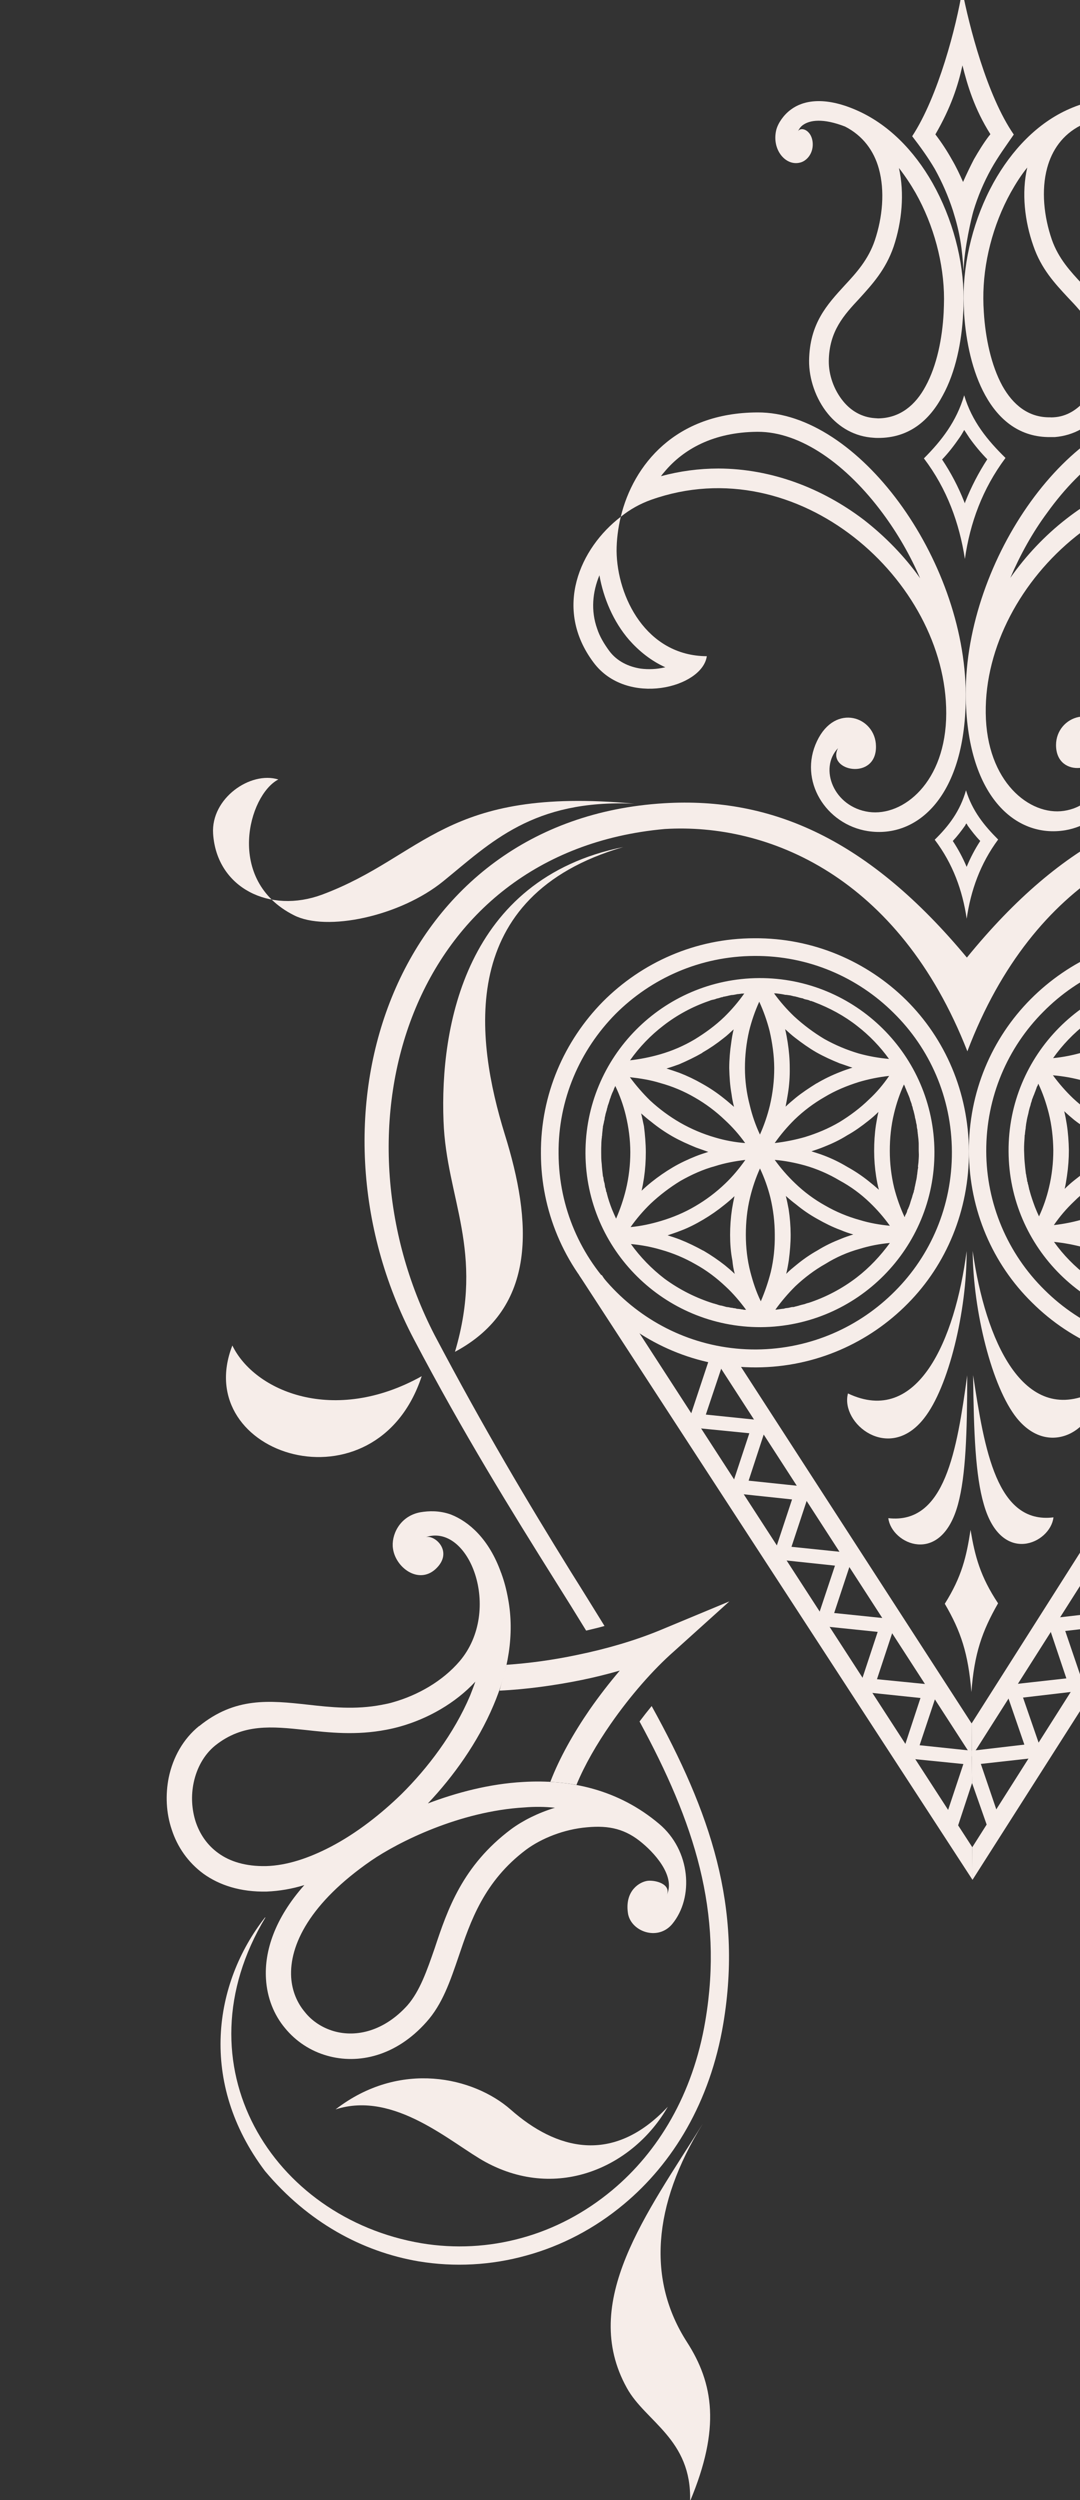 <svg width="191" height="442" viewBox="0 0 191 442" fill="none" xmlns="http://www.w3.org/2000/svg">
<rect x="0" y="0" width="191" height="442" fill="#333333" stroke="none"/>
<g clip-path="url(#clip0_68_236)">
<path d="M111.039 338.136C110.506 334.228 113.13 332.661 114.592 332.5C116.314 332.363 119.252 333.367 117.563 335.65C119.908 332.299 116.127 327.959 113.631 325.872C110.665 323.344 107.74 322.68 103.831 323.045C99.737 323.384 95.736 325.013 93.056 326.997C85.596 332.589 83.193 339.704 81.117 345.864C79.612 350.264 78.246 354.322 75.41 357.476C70.044 363.518 63.356 364.999 57.843 363.423C54.919 362.599 52.32 360.895 50.399 358.541C48.468 356.234 47.237 353.225 47.039 349.844C46.735 344.949 48.588 339.164 53.824 333.262C51.666 333.929 49.431 334.315 47.175 334.411C42.515 334.513 38.791 333.275 35.993 331.27C33.221 329.232 31.363 326.495 30.378 323.474C29.367 320.497 29.236 317.269 29.842 314.247C30.59 310.676 32.388 307.426 35.218 305.139L35.218 305.169C41.577 300.008 47.647 300.619 54.402 301.364C58.464 301.818 62.808 302.303 67.537 301.39C68.223 301.261 68.916 301.124 69.556 300.926C73.932 299.678 78.266 297.206 81.268 293.707C88.983 284.669 82.932 269.012 75.145 271.797C76.746 271.108 80.394 274.297 77.021 277.406C74.009 280.142 69.971 277.143 69.501 273.79C69.138 271.51 70.6 268.053 74.324 267.355C75.85 267.095 77.714 267.034 79.707 267.738C82.932 268.997 86.49 272.076 88.616 278.05C88.643 278.114 88.68 278.145 88.68 278.21C89.172 279.548 89.563 281.018 89.854 282.642C91.046 288.975 89.838 295.491 87.257 301.524C84.492 308.058 80.163 314.095 75.667 318.831C80.694 316.93 86.498 315.363 92.528 315.033C100.783 314.537 109.325 316.324 116.575 322.448C122.147 327.136 122.759 335.48 118.869 340.167C116.263 343.257 111.442 341.409 111.039 338.136ZM84.065 297.3C80.523 301.114 75.651 303.861 70.763 305.231C69.969 305.454 69.166 305.643 68.355 305.796C62.974 306.834 58.276 306.31 53.95 305.835C48.093 305.218 42.952 304.669 38.027 308.616C36.074 310.217 34.797 312.57 34.253 315.147C33.77 317.452 33.893 319.843 34.611 322.086C35.338 324.247 36.632 326.203 38.639 327.634C40.659 329.105 43.467 329.977 47.051 329.906C50.801 329.802 54.672 328.465 58.394 326.537C63.098 324.1 67.487 320.599 70.978 317.203C75.634 312.597 80.295 306.468 83.134 299.775C83.447 298.96 83.779 298.142 84.065 297.3ZM98.147 319.592C96.36 319.404 94.56 319.385 92.769 319.534C81.289 320.191 70.429 325.651 65.632 328.948C54.848 336.396 51.136 343.864 51.497 349.602C51.655 351.992 52.545 354.075 53.892 355.681C55.186 357.331 57.025 358.511 59.063 359.096C63.057 360.238 67.973 359.049 72.057 354.525C74.257 351.998 75.505 348.376 76.863 344.465C79.144 337.585 81.781 329.843 90.382 323.391C92.471 321.853 95.137 320.509 98.147 319.592Z" fill="#F6EDE9"/>
<path d="M89.57 294.318C93.582 294.049 97.862 293.464 102.056 292.575C107.305 291.504 112.427 289.993 116.83 288.165L128.997 283.104L119.185 291.948C115.556 295.138 111.495 299.75 108.006 304.773C105.561 308.301 103.415 311.985 101.947 315.545C100.249 315.257 98.564 315.062 96.84 314.987C97.025 314.987 97.155 314.987 97.321 315.029C98.939 310.788 101.456 306.354 104.286 302.241C105.949 299.858 107.726 297.555 109.61 295.342C107.408 295.978 105.183 296.528 102.938 296.991C98.023 297.991 93.029 298.663 88.335 298.891L89.57 294.318Z" fill="#F6EDE9"/>
<path fill-rule="evenodd" clip-rule="evenodd" d="M80.462 238.987C95.1 231.16 94.079 215.942 89.264 200.513C84.102 183.796 80.587 158.354 110.225 149.748C82.272 155.403 77.793 181.54 78.438 198.211C78.93 211.91 85.757 221.101 80.462 238.987ZM74.581 243.296C66.527 267.752 33.475 257.408 41.093 237.87C45.011 245.981 59.076 251.944 74.581 243.296Z" fill="#F6EDE9"/>
<path fill-rule="evenodd" clip-rule="evenodd" d="M112.172 142.085C78.671 138.981 75.164 151.343 57 158.147C47.713 161.607 38.319 156.985 37.688 147.393C37.282 141.131 44.293 136.277 49.223 137.802C43.943 140.545 39.78 155.65 51.956 161.791C57.728 164.768 70.771 162.005 78.415 155.775C86.766 148.991 94.227 141.279 112.172 142.085Z" fill="#F6EDE9"/>
<path fill-rule="evenodd" clip-rule="evenodd" d="M118.103 372.451C112.138 382.89 98.814 389.223 85.92 382.255C79.927 379.007 69.81 369.523 59.34 372.923C70.742 364.112 83.796 367.226 90.323 372.961C98.312 380.015 108.367 382.837 118.103 372.451Z" fill="#F6EDE9"/>
<path fill-rule="evenodd" clip-rule="evenodd" d="M124.311 375.415C114.407 391.309 102.424 406.964 110.855 422.156C114.111 428.12 122.368 431.185 122.044 442.175C127.453 429.285 126.202 421.363 121.475 414.029C114.52 403.207 115.284 389.997 124.311 375.415Z" fill="#F6EDE9"/>
<path d="M155.42 29.803C154.563 26.703 152.641 24.005 149.447 22.372C145.561 20.87 143.21 21.203 141.943 22.142C141.546 22.438 141.233 22.898 140.971 23.553C141.314 22.125 143.668 22.869 143.736 25.441C143.781 27.241 142.603 28.475 141.521 28.738C138.947 29.426 136.461 26.465 137.274 23.011C137.571 21.794 138.577 20.32 139.859 19.38C142.031 17.74 145.784 17.03 151.299 19.405C157.079 21.875 161.665 26.634 164.913 32.343C168.466 38.633 170.428 46.068 170.408 52.785C170.41 53.698 170.411 54.577 170.336 55.428C170.083 60.419 169.012 65.775 166.726 69.92C164.357 74.383 160.711 77.451 155.283 77.422C155.033 77.422 154.775 77.423 154.544 77.394C151.149 77.204 148.371 75.54 146.416 73.153C144.235 70.487 143.059 66.932 143.088 63.76C143.184 57.188 146.24 53.885 149.405 50.428C151.477 48.204 153.569 45.878 154.715 42.491C156.073 38.424 156.525 33.786 155.42 29.803ZM158.977 29.7C159.987 34.2 159.503 39.224 158.042 43.597C156.639 47.678 154.269 50.255 151.985 52.775C149.246 55.713 146.634 58.549 146.573 63.838C146.55 66.25 147.456 68.915 149.125 70.945C150.472 72.599 152.38 73.777 154.743 73.929C154.963 73.929 155.138 73.968 155.281 73.967C159.167 73.925 161.909 71.619 163.693 68.28C165.692 64.63 166.654 59.799 166.889 55.235C166.919 54.391 166.955 53.576 166.954 52.83C166.949 46.617 165.17 39.84 161.907 34.074C161.033 32.55 160.054 31.088 158.977 29.7Z" fill="#F6EDE9"/>
<path d="M185.195 29.681C186.043 26.555 187.894 23.812 191.127 22.168C194.965 20.63 197.322 20.965 198.592 21.842C199.017 22.16 199.312 22.656 199.568 23.308C199.201 21.841 196.897 22.66 196.873 25.174C196.872 26.967 197.984 28.208 199.125 28.493C201.703 29.144 204.132 26.111 203.26 22.73C202.989 21.476 201.95 20.048 200.638 19.065C198.487 17.497 194.706 16.823 189.159 19.237C183.452 21.716 178.899 26.562 175.7 32.306C172.224 38.597 170.369 46.071 170.412 52.788C170.439 53.701 170.479 54.553 170.506 55.462C170.836 60.421 171.951 65.734 174.24 69.877C176.69 74.315 180.418 77.346 185.793 77.273L186.542 77.272C189.932 76.996 192.71 75.339 194.627 72.89C196.771 70.252 197.91 66.709 197.84 63.5C197.701 56.908 194.647 53.642 191.399 50.227C189.325 48.006 187.201 45.723 186.021 42.371C184.617 38.294 184.122 33.633 185.195 29.681ZM181.673 29.618C180.629 34.12 181.229 39.14 182.743 43.442C184.135 47.528 186.544 50.098 188.874 52.608C191.647 55.508 194.241 58.317 194.385 63.563C194.454 66.015 193.571 68.719 191.927 70.74C190.55 72.41 188.647 73.649 186.336 73.775C186.11 73.775 185.919 73.811 185.754 73.776C181.875 73.855 179.125 71.54 177.269 68.212C175.286 64.59 174.27 59.731 173.991 55.194C173.932 54.345 173.905 53.534 173.904 52.784C173.86 46.613 175.551 39.804 178.77 34.002C179.654 32.429 180.602 30.932 181.673 29.618Z" fill="#F6EDE9"/>
<path fill-rule="evenodd" clip-rule="evenodd" d="M148.209 132.263C144.787 135.846 147.422 142.667 153.659 143.544C159.701 144.384 167.316 138.317 167.344 126.118C167.388 102.638 141.184 79.132 115.155 88.358C113.208 89.051 111.391 90.067 109.782 91.364C111.991 82.198 119.455 72.953 133.969 72.914C151.699 72.799 170.663 98.779 170.793 122.725C170.904 140.632 162.304 148.303 153.465 146.928C146.067 145.765 141.158 138.009 144.485 131.024C147.739 124.172 154.848 126.739 154.917 131.907C155.052 138.101 146.091 136.331 148.209 132.263ZM109.782 91.364C102.577 96.879 97.787 107.546 104.972 117.125C110.855 125.023 124.229 121.586 125.001 116.01C114.273 115.954 109.139 105.514 109.044 97.43C109.042 95.475 109.296 93.413 109.782 91.364ZM152.744 91.88C156.552 94.84 159.981 98.359 162.729 102.233C160.974 98.169 158.759 94.321 156.125 90.764C149.76 82.166 141.63 76.301 133.971 76.338L133.868 76.339C126.217 76.412 120.858 79.379 117.477 83.456C117.285 83.661 117.092 83.918 116.888 84.187C120.203 83.289 123.622 82.832 127.056 82.828C136.515 82.859 145.455 86.344 152.744 91.88ZM106.009 101.702C104.795 104.639 104.458 107.936 105.615 111.174C106.045 112.494 106.797 113.774 107.753 115.081C109.122 116.92 111.181 117.877 113.304 118.202C114.706 118.383 116.129 118.314 117.508 117.998C117.564 117.998 117.629 117.966 117.666 117.966C115.153 116.839 113.006 115.104 111.261 113.127C108.461 109.89 106.724 105.75 106.009 101.702Z" fill="#F6EDE9"/>
<path fill-rule="evenodd" clip-rule="evenodd" d="M193.548 132.055C196.931 135.57 194.393 142.433 188.167 143.351C182.13 144.261 174.462 138.244 174.33 126.069C174.034 102.63 200.017 78.826 226.156 87.802C228.008 88.454 229.823 89.456 231.569 90.761C229.232 81.594 221.696 72.473 207.19 72.549C189.402 72.628 170.71 98.777 170.795 122.723C170.886 140.652 179.556 148.249 188.392 146.779C195.765 145.528 200.62 137.755 197.215 130.75C193.892 123.961 186.782 126.579 186.76 131.709C186.765 137.968 195.663 136.142 193.548 132.055ZM231.569 90.761C238.808 96.242 243.678 106.832 236.607 116.506C230.801 124.456 217.402 121.144 216.515 115.598C227.272 115.427 232.321 104.955 232.316 96.799C232.313 94.875 232.075 92.787 231.569 90.761ZM178.673 102.167C181.436 98.24 184.773 94.686 188.601 91.715C195.843 86.071 204.712 82.541 214.174 82.396C217.533 82.364 220.924 82.748 224.381 83.634C224.187 83.438 223.956 83.172 223.762 82.908C220.3 78.894 214.952 76.01 207.293 76.015L207.21 76.015C199.548 76.048 191.431 81.954 185.194 90.65C182.631 94.107 180.456 98.015 178.673 102.167ZM235.871 110.529C237.028 107.296 236.66 104.038 235.421 101.072C234.708 105.081 233.02 109.221 230.279 112.519C228.558 114.543 226.428 116.271 223.892 117.416C223.957 117.416 224.011 117.453 224.074 117.48C225.457 117.799 226.888 117.854 228.291 117.642C230.412 117.312 232.429 116.368 233.802 114.444C234.706 113.264 235.406 111.941 235.871 110.529Z" fill="#F6EDE9"/>
<path d="M46.952 338.972C31.23 365.11 48.213 392.142 74.553 396.586C80.445 397.565 86.48 397.248 92.237 395.655C97.978 394.09 103.454 391.218 108.273 387.198C116.392 380.43 122.55 370.287 124.743 357.241C127.999 337.989 122.743 322.107 113.103 304.344C113.799 303.419 114.514 302.508 115.248 301.613C125.639 320.411 131.381 337.112 127.915 357.764C125.583 371.652 119.005 382.452 110.334 389.676C105.184 393.983 99.287 397.056 93.09 398.752C86.883 400.483 80.373 400.834 74.016 399.781C64.048 398.07 54.475 392.893 46.863 383.819C35.083 368.183 37.764 350.629 46.85 339.002L46.952 338.972ZM296.8 337.78C312.736 363.724 296.041 390.876 269.754 395.632C263.869 396.687 257.824 396.427 252.051 394.871C246.157 393.278 240.665 390.461 235.934 386.602C227.727 379.898 221.496 369.811 219.139 356.804C215.724 337.521 220.833 321.605 230.314 303.747C229.59 302.855 228.864 301.891 228.116 301.044C217.894 319.936 212.306 336.714 215.999 357.288C218.46 371.144 225.12 381.901 233.899 389.075C239.087 393.318 245.03 396.336 251.227 397.995C257.426 399.662 263.958 399.909 270.311 398.833C280.252 397.02 289.805 391.703 297.301 382.566C308.933 366.8 306.043 349.352 296.863 337.78L296.8 337.78ZM239.592 287.638C241.334 284.694 243.104 281.766 244.902 278.857C252.484 266.381 261.025 252.384 269.574 235.777C290.125 195.679 271.906 143.928 224.401 141.487C205.214 140.464 188.105 148.277 170.995 169.289C153.662 148.434 136.564 140.841 117.425 142.007C69.92 144.889 52.214 196.858 73.182 236.734C81.88 253.293 90.522 267.248 98.269 279.601C100.085 282.48 101.882 285.371 103.659 288.274C104.735 288.009 105.818 287.773 106.909 287.456C104.987 284.356 103.043 281.194 100.97 277.904C93.331 265.577 85.564 252.534 76.866 236.048C57.895 199.337 72.396 150.622 117.561 146.56C135.727 145.45 158.93 154.825 171.081 185.86C182.921 154.692 206.137 145.125 224.264 146.049C269.503 149.669 284.451 198.226 265.873 235.097C257.338 251.676 249.706 264.785 242.168 277.184C240.189 280.377 238.245 283.591 236.337 286.827C237.414 287.087 238.489 287.372 239.592 287.638Z" fill="#F6EDE9"/>
<path fill-rule="evenodd" clip-rule="evenodd" d="M170.963 162.415C170.217 157.435 168.542 152.727 165.305 148.456C167.813 146.004 169.806 143.368 170.838 139.716C171.952 143.367 174.067 145.968 176.525 148.42C173.362 152.694 171.679 157.433 170.963 162.415ZM168.504 148.677C169.46 150.123 170.28 151.654 170.953 153.252C171.612 151.654 172.417 150.121 173.36 148.673C172.539 147.839 171.834 146.913 171.127 145.948C171.082 145.812 170.976 145.687 170.908 145.573C170.811 145.684 170.735 145.811 170.684 145.948C170 146.916 169.29 147.843 168.504 148.677Z" fill="#F6EDE9"/>
<path fill-rule="evenodd" clip-rule="evenodd" d="M170.644 98.814C169.658 92.484 167.501 86.457 163.394 81.037C166.544 77.878 169.149 74.516 170.518 69.883C171.892 74.514 174.639 77.839 177.825 80.96C173.727 86.451 171.547 92.483 170.644 98.814ZM170.507 88.669C170.534 88.772 170.61 88.863 170.637 88.995C170.655 88.863 170.701 88.772 170.731 88.669C171.772 86.058 173.069 83.555 174.602 81.198C173.453 80.019 172.397 78.754 171.442 77.413C171.145 76.97 170.83 76.474 170.523 76.012C170.266 76.475 169.978 76.972 169.684 77.387C168.739 78.76 167.73 80.068 166.61 81.236C168.169 83.568 169.476 86.06 170.507 88.669Z" fill="#F6EDE9"/>
<path d="M171.952 33.089L171.952 33.116L171.986 33.181L171.952 33.089Z" fill="#F6EDE9"/>
<path d="M161.321 24.083C165.943 17.039 169.166 4.538 170.168 -1.716C171.378 4.502 174.521 16.899 179.29 23.787C177.918 25.779 176.485 27.726 175.283 29.885C173.98 32.233 172.933 34.714 172.159 37.285C171.89 38.169 170.497 43.88 170.41 47.994C170.141 43.88 169.808 41.3 168.537 37.26C167.709 34.707 166.636 32.24 165.333 29.893C164.125 27.834 162.758 25.948 161.321 24.083ZM175.149 23.717C172.339 19.283 171.091 15.08 170.212 11.558C169.432 15.123 168.188 18.992 165.422 23.761C166.497 25.167 167.47 26.648 168.334 28.193C169.086 29.469 169.729 30.828 170.317 32.171C170.919 30.814 171.561 29.477 172.242 28.159C173.067 26.728 173.966 25.257 174.945 23.982C175.021 23.941 175.047 23.854 175.149 23.717ZM172.067 36.9L172.067 36.933L172.093 37.021L172.067 36.9Z" fill="#F6EDE9"/>
<path d="M95.663 203.937C95.591 193.466 99.811 184.007 106.616 177.082C113.472 170.195 122.921 165.883 133.397 165.873C143.855 165.796 153.38 170.001 160.27 176.81C167.158 183.65 171.282 193.067 171.355 203.542C171.4 214.009 167.354 223.586 160.538 230.458C153.708 237.386 144.222 241.699 133.746 241.741C123.284 241.782 113.793 237.585 106.893 230.733C103.341 227.232 100.52 223.061 98.592 218.461C96.665 213.861 95.669 208.925 95.663 203.937ZM108.85 179.268C102.586 185.625 98.702 194.339 98.784 203.935C98.828 213.587 102.747 222.228 109.079 228.481C115.421 234.748 124.132 238.62 133.745 238.573C143.373 238.503 152.012 234.576 158.286 228.254C164.59 221.945 168.396 213.201 168.344 203.609C168.306 193.994 164.392 185.312 158.03 179.063C151.733 172.805 143.016 168.928 133.401 169.002C123.804 169.045 115.136 172.973 108.85 179.268Z" fill="#F6EDE9"/>
<path d="M171.355 203.544C171.282 193.069 175.412 183.552 182.25 176.667C189.099 169.77 198.548 165.459 209.025 165.378C219.483 165.334 228.993 169.569 235.904 176.391C242.778 183.234 247.076 192.688 247.149 203.147C247.182 213.649 242.988 223.128 236.174 230.045C229.323 236.939 219.846 241.213 209.414 241.25C204.428 241.294 199.483 240.346 194.866 238.463C190.25 236.58 186.053 233.798 182.52 230.28C175.604 223.499 171.4 214.011 171.355 203.544ZM184.507 178.876C178.221 185.174 174.383 193.922 174.419 203.54C174.432 208.108 175.351 212.628 177.123 216.837C178.895 221.047 181.485 224.863 184.744 228.064C187.987 231.288 191.836 233.84 196.069 235.571C200.303 237.302 204.836 238.179 209.409 238.151C218.989 238.108 227.664 234.157 233.932 227.787C237.153 224.547 239.701 220.703 241.432 216.475C243.162 212.247 244.04 207.719 244.016 203.15C243.995 198.582 243.075 194.063 241.307 189.85C239.539 185.638 236.959 181.815 233.714 178.601C230.461 175.386 226.607 172.843 222.372 171.118C218.136 169.393 213.603 168.519 209.029 168.546C199.439 168.59 190.762 172.536 184.507 178.876Z" fill="#F6EDE9"/>
<path fill-rule="evenodd" clip-rule="evenodd" d="M157.1 268.396C167.147 269.532 169.218 256.41 171.058 243.143C171.043 253.283 170.804 260.883 169.417 265.968C166.404 277.001 157.652 272.963 157.1 268.396Z" fill="#F6EDE9"/>
<path fill-rule="evenodd" clip-rule="evenodd" d="M149.964 246.347C162.31 252.204 168.89 236.909 170.953 221.183C170.98 231.729 167.803 245.226 163.399 250.767C157.21 258.644 148.571 251.667 149.964 246.347Z" fill="#F6EDE9"/>
<path d="M171.861 310.522L126.477 240.337L129.083 238.613L171.829 304.684L171.861 310.522Z" fill="#F6EDE9"/>
<path d="M126.774 239.42L128.331 239.56L127.852 241.055L124.828 250.085L134.307 251.06L135.879 251.225L135.365 252.691L132.395 261.766L141.884 262.762L143.422 262.935L142.97 264.398L139.975 273.46L149.435 274.435L151.007 274.627L150.521 276.1L147.524 285.165L157.048 286.149L158.578 286.296L158.087 287.803L155.094 296.869L164.617 297.814L166.146 297.971L165.658 299.469L162.635 308.54L171.863 309.51L171.912 315.223L169.236 323.35L166.819 322.557L170.374 311.861L160.85 310.905L159.305 310.734L159.802 309.26L162.788 300.188L153.298 299.192L151.734 298.992L152.224 297.568L155.219 288.5L145.732 287.518L144.167 287.353L144.646 285.857L147.666 276.788L138.154 275.779L136.615 275.611L137.075 274.155L140.074 265.084L130.602 264.078L129.038 263.951L129.524 262.454L132.521 253.382L123.031 252.441L121.43 252.274L121.945 250.77L125.756 239.292L126.774 239.42Z" fill="#F6EDE9"/>
<path d="M171.989 332.339L102.421 225.429L106.433 225.425L171.952 326.57L171.989 332.339Z" fill="#F6EDE9"/>
<path fill-rule="evenodd" clip-rule="evenodd" d="M186.307 268.254C176.301 269.491 174.105 256.376 172.099 243.104C172.206 253.286 172.512 260.885 173.983 265.928C177.089 276.922 185.791 272.847 186.307 268.254Z" fill="#F6EDE9"/>
<path fill-rule="evenodd" clip-rule="evenodd" d="M193.274 246.164C180.919 252.108 174.253 236.878 172.018 221.154C172.091 231.735 175.403 245.226 179.841 250.728C186.141 258.461 194.675 251.483 193.274 246.164Z" fill="#F6EDE9"/>
<path d="M171.861 310.526L216.682 239.945L214.04 238.213L171.829 304.688L171.861 310.526Z" fill="#F6EDE9"/>
<path d="M216.358 238.994L214.786 239.158L215.315 240.625L218.416 249.623L208.92 250.702L207.395 250.854L207.885 252.346L210.967 261.371L201.473 262.455L199.909 262.653L200.431 264.123L203.504 273.16L194.018 274.238L192.442 274.438L192.974 275.899L196.045 284.94L186.553 286.024L185.017 286.182L185.546 287.653L188.589 296.72L179.106 297.778L177.568 297.927L178.051 299.404L181.16 308.429L171.862 309.517L171.913 315.229L174.757 323.321L177.097 322.525L173.461 311.842L182.97 310.781L184.526 310.581L184.035 309.112L180.924 300.113L190.411 299.002L191.975 298.835L191.461 297.367L188.39 288.337L197.874 287.249L199.404 287.058L198.91 285.581L195.846 276.549L205.33 275.464L206.905 275.3L206.376 273.829L203.303 264.77L212.797 263.727L214.327 263.525L213.839 262.055L210.758 253.021L220.252 251.93L221.816 251.74L221.288 250.268L217.359 238.87L216.358 238.994Z" fill="#F6EDE9"/>
<path d="M171.987 332.341L241.381 223.437L236.232 225.207L171.95 326.572L171.987 332.341Z" fill="#F6EDE9"/>
<path fill-rule="evenodd" clip-rule="evenodd" d="M171.642 270.469C170.923 275.169 170.11 278.727 167.087 283.529C169.946 288.415 171.235 292.321 171.795 299.139C172.308 292.319 173.67 288.413 176.51 283.449C173.371 278.723 172.426 275.166 171.642 270.469Z" fill="#F6EDE9"/>
<path fill-rule="evenodd" clip-rule="evenodd" d="M209.371 234.278C192.318 234.319 178.45 220.594 178.367 203.566C178.251 186.538 192.04 172.634 209.059 172.519C226.111 172.472 239.958 186.227 240.063 203.259C240.153 220.288 226.401 234.187 209.371 234.278ZM215.342 197.538C214.037 198.846 212.832 200.207 211.789 201.684C213.614 201.482 215.401 201.198 217.132 200.641C219.278 200.023 221.31 199.128 223.263 198.015C225.16 196.884 226.921 195.539 228.512 194.007C229.858 192.758 231.029 191.39 232.073 189.836C230.241 190.062 228.445 190.389 226.749 190.915C224.613 191.559 222.557 192.445 220.622 193.555L220.659 193.555C218.739 194.694 216.934 196.006 215.342 197.538ZM207.334 181.887C206.822 184.046 206.562 186.258 206.56 188.477C206.564 190.7 206.866 192.912 207.393 195.066C207.816 196.833 208.425 198.549 209.21 200.187C209.962 198.52 210.516 196.83 210.975 195.026C211.506 192.871 211.75 190.655 211.701 188.437C211.674 186.224 211.448 184.027 210.898 181.842C210.464 180.081 209.849 178.369 209.062 176.735C208.352 178.396 207.721 180.121 207.334 181.887ZM191.595 191.07C189.832 190.573 188.036 190.257 186.211 190.099C187.283 191.568 188.484 192.939 189.8 194.195C191.434 195.712 193.235 197.038 195.17 198.146C197.05 199.259 199.131 200.09 201.253 200.724C203 201.224 204.789 201.559 206.599 201.724C205.559 200.245 204.367 198.879 203.04 197.651C201.423 196.121 199.632 194.785 197.705 193.67C195.774 192.573 193.724 191.701 191.595 191.07ZM203.049 208.826C204.399 207.627 205.567 206.232 206.603 204.695C204.793 204.89 203.004 205.253 201.261 205.778C199.143 206.406 197.108 207.283 195.197 208.39C193.278 209.554 191.473 210.87 189.918 212.433C188.594 213.688 187.407 215.079 186.376 216.584C188.163 216.382 189.95 216.027 191.718 215.496C193.833 214.874 195.865 213.999 197.771 212.892C199.694 211.764 201.468 210.398 203.049 208.826ZM217.177 205.691C215.407 205.206 213.656 204.843 211.839 204.688C212.871 206.177 214.069 207.544 215.409 208.763C217.014 210.31 218.803 211.654 220.736 212.765C222.654 213.874 224.724 214.718 226.836 215.344C228.592 215.857 230.396 216.191 232.219 216.342C231.156 214.867 229.957 213.494 228.638 212.244C227.016 210.72 225.229 209.383 223.309 208.259C221.378 207.154 219.319 206.291 217.177 205.691ZM211.048 211.334C210.614 209.574 210 207.864 209.216 206.23C208.475 207.88 207.85 209.617 207.473 211.338C206.961 213.501 206.706 215.718 206.714 217.941C206.718 220.214 206.983 222.43 207.538 224.539C207.965 226.311 208.589 228.042 209.334 229.707C210.116 228.042 210.67 226.276 211.122 224.486C211.584 222.365 211.869 220.208 211.866 217.936C211.848 215.712 211.541 213.489 211.048 211.334ZM206.367 231.17L206.756 231.17C205.693 229.704 204.491 228.344 203.168 227.109C201.567 225.576 199.779 224.251 197.846 223.165L197.821 223.128C195.904 222.016 193.855 221.15 191.722 220.549C189.98 220.068 188.2 219.735 186.402 219.554C188.065 221.89 190.057 223.902 192.335 225.641C194.927 227.601 197.788 229.128 200.964 230.072C200.994 230.072 200.994 230.072 201.02 230.096L201.02 230.072C201.214 230.137 201.342 230.194 201.539 230.194C201.698 230.261 201.873 230.333 202.065 230.362C202.137 230.391 202.213 230.411 202.29 230.422C202.419 230.457 202.482 230.457 202.547 230.521C202.752 230.552 202.846 230.553 202.976 230.59C203.067 230.651 203.233 230.684 203.41 230.715C203.503 230.715 203.605 230.749 203.801 230.79C203.987 230.821 204.116 230.843 204.153 230.843L204.29 230.878C204.488 230.919 204.68 230.939 204.867 230.982L204.905 230.982C205.032 231.016 205.192 231.016 205.367 231.016C205.423 231.044 205.654 231.064 205.847 231.064C206.014 231.111 205.922 231.064 206.071 231.111C206.181 231.141 206.274 231.141 206.367 231.17ZM217.13 230.179C217.323 230.16 217.463 230.08 217.656 230.02L217.686 230.02C217.72 230.02 217.686 230.02 217.72 229.985C217.72 229.985 217.751 229.985 217.751 229.955L217.751 229.985C220.849 229.004 223.742 227.464 226.287 225.443C228.568 223.755 230.559 221.708 232.182 219.381C230.369 219.522 228.577 219.862 226.838 220.394C224.735 221.028 222.712 221.906 220.813 223.01C218.894 224.136 217.113 225.484 215.508 227.026C214.197 228.295 213.004 229.68 211.942 231.165C212.006 231.167 212.046 231.136 212.108 231.136C212.537 231.105 212.999 231.039 213.442 231.009C213.517 231.009 213.517 231.009 213.608 230.974C213.608 230.974 213.582 231.009 213.677 230.973C213.859 230.932 214.036 230.909 214.23 230.867C214.324 230.833 214.49 230.811 214.749 230.738C214.827 230.739 214.905 230.728 214.98 230.706C215.082 230.674 215.146 230.674 215.203 230.674C215.37 230.609 215.529 230.58 215.695 230.542L216.184 230.445C216.221 230.393 216.221 230.412 216.38 230.35L216.573 230.286C216.797 230.247 216.964 230.18 217.13 230.179ZM235.172 192.489C235.108 192.337 235.03 192.137 234.94 191.948C234.875 191.747 234.78 191.592 234.708 191.421L234.708 191.387L234.682 191.387C233.938 193.036 233.35 194.75 232.924 196.508C232.408 198.667 232.155 200.88 232.169 203.1C232.172 205.348 232.478 207.537 233 209.662C233.409 211.438 234.013 213.163 234.801 214.806C234.83 214.678 234.895 214.613 234.932 214.507C234.985 214.347 235.049 214.216 235.079 214.151C235.151 214.026 235.189 213.884 235.253 213.765C235.321 213.605 235.384 213.468 235.411 213.34C235.513 213.07 235.476 213.176 235.476 213.176C235.539 212.988 235.615 212.858 235.633 212.785C235.736 212.49 235.799 212.305 235.864 212.066C235.936 211.841 236.034 211.601 236.095 211.381C236.136 211.223 236.162 211.12 236.207 211.029C236.225 210.991 236.225 210.926 236.271 210.833C236.29 210.597 236.354 210.403 236.384 210.369C236.418 210.241 236.466 210.051 236.486 209.95L236.52 209.912C236.551 209.658 236.614 209.495 236.651 209.294L236.651 209.169C236.651 209.096 236.684 209.036 236.749 208.797C236.749 208.745 236.779 208.616 236.817 208.479C236.851 208.248 236.88 208.123 236.88 208.02C236.915 207.934 236.915 207.756 236.972 207.562C236.972 207.472 237.009 207.301 237.034 207.171L237.034 207.076C237.072 206.849 237.109 206.644 237.109 206.528C237.129 206.357 237.128 206.206 237.165 205.964L237.165 205.834C237.229 205.379 237.27 204.895 237.269 204.44C237.295 203.982 237.294 203.55 237.293 203.064C237.293 202.576 237.292 202.121 237.265 201.697C237.227 201.269 237.188 200.776 237.161 200.359C237.161 200.228 237.122 200.293 237.161 200.262C237.154 200.227 237.141 200.193 237.122 200.163C237.121 199.928 237.104 199.77 237.069 199.64C237.069 199.64 237.031 199.344 237.004 199.113C237.004 199.113 237.004 199.087 236.965 198.921C236.965 198.791 236.909 198.622 236.938 198.56C236.873 198.348 236.873 198.163 236.843 198.11C236.843 198.039 236.808 197.94 236.74 197.747C236.74 197.546 236.695 197.395 236.676 197.289C236.642 197.225 236.642 197.076 236.603 196.937L236.603 196.872C236.539 196.671 236.507 196.505 236.453 196.308C236.37 196.051 236.313 195.853 236.275 195.732C236.249 195.539 236.197 195.35 236.119 195.171C236.081 195.005 236.12 195.209 236.081 195.042C236.081 195.005 236.081 195.005 236.017 194.811L236.054 194.811C235.94 194.619 235.875 194.356 235.785 194.094C235.719 193.868 235.598 193.606 235.525 193.345L235.525 193.314C235.499 193.28 235.499 193.217 235.435 193.182C235.435 193.117 235.396 193.076 235.396 193.076C235.332 192.876 235.257 192.68 235.172 192.489ZM217.897 176.499C217.897 176.499 217.872 176.459 217.962 176.534L218.167 176.598C218.258 176.636 218.224 176.597 218.39 176.662C218.455 176.662 218.558 176.699 218.759 176.727L218.759 176.76L218.789 176.76C221.528 177.785 224.1 179.213 226.42 180.995C228.558 182.677 230.449 184.651 232.039 186.858C230.238 186.669 228.443 186.365 226.681 185.844C224.557 185.217 222.508 184.359 220.571 183.285C218.66 182.158 216.88 180.823 215.262 179.305C213.954 178.105 212.747 176.704 211.665 175.226C211.832 175.226 211.934 175.229 212.093 175.27C212.646 175.322 213.166 175.393 213.731 175.487C213.769 175.487 213.797 175.487 213.814 175.52C213.814 175.52 213.896 175.52 213.92 175.555C214.087 175.589 214.344 175.588 214.563 175.648C214.867 175.689 215.101 175.752 215.261 175.778L215.347 175.82C215.462 175.82 215.583 175.82 215.583 175.846C215.803 175.918 216.038 175.952 216.175 175.981C216.332 176.011 216.527 176.102 216.749 176.139L216.814 176.17C216.955 176.204 217.054 176.238 217.174 176.268L217.213 176.268C217.444 176.335 217.705 176.43 217.897 176.499ZM181.896 209.73C181.93 209.896 181.995 210.1 182.025 210.318C182.025 210.357 182.071 210.391 182.071 210.417C182.09 210.451 182.09 210.481 182.09 210.516C182.353 211.5 182.683 212.44 183.034 213.384C183.268 213.972 183.501 214.519 183.752 215.048C184.516 213.407 185.107 211.691 185.517 209.929C186.033 207.78 186.283 205.556 186.28 203.335C186.25 201.123 186 198.9 185.467 196.78C185.01 194.992 184.427 193.26 183.631 191.595C183.599 191.662 183.573 191.701 183.573 191.724C183.509 191.856 183.509 191.923 183.509 191.923C183.444 192.023 183.407 192.117 183.369 192.145C183.317 192.383 183.184 192.644 183.121 192.864C183.017 193.121 182.928 193.326 182.871 193.527C182.826 193.554 182.826 193.587 182.826 193.622C182.694 193.883 182.667 194.077 182.535 194.339C182.481 194.607 182.402 194.868 182.298 195.12L182.298 195.191L182.268 195.256L182.268 195.282C182.241 195.476 182.139 195.672 182.075 195.931C182.012 196.199 181.948 196.425 181.918 196.55L181.918 196.584C181.883 196.781 181.846 196.917 181.816 197.047L181.789 197.137C181.752 197.27 181.724 197.441 181.687 197.566C181.65 197.698 181.624 197.891 181.587 198.051C181.553 198.21 181.553 198.35 181.522 198.419C181.522 198.482 181.485 198.588 181.459 198.813C181.459 198.942 181.421 199.093 181.395 199.285C181.395 199.464 181.421 199.203 181.395 199.43C181.335 199.726 181.301 200.082 181.263 200.434L181.263 200.566C181.263 200.6 181.219 200.631 181.219 200.631C181.202 201.127 181.171 201.51 181.138 202.01C181.108 202.393 181.108 202.885 181.109 203.341C181.141 204.029 181.142 204.715 181.208 205.427C181.269 206.114 181.341 206.8 181.426 207.484L181.465 207.609L181.49 207.75C181.529 207.979 181.529 208.134 181.593 208.294C181.594 208.424 181.659 208.627 181.659 208.844C181.697 208.916 181.735 208.988 181.762 209.081C181.762 209.081 181.736 209.052 181.762 209.215C181.827 209.441 181.896 209.604 181.896 209.73ZM192.133 180.92C189.876 182.665 187.89 184.736 186.24 187.065C188.035 186.898 189.83 186.528 191.59 186.016C193.71 185.385 195.746 184.503 197.656 183.389C199.57 182.295 201.341 180.911 202.933 179.392C204.245 178.148 205.403 176.737 206.488 175.233C206.358 175.233 206.2 175.275 206.09 175.275C206.064 175.305 205.995 175.305 205.969 175.305L205.802 175.304C205.571 175.369 205.347 175.369 205.148 175.399C204.923 175.43 204.7 175.495 204.487 175.529C204.389 175.529 204.299 175.563 204.2 175.598C204.169 175.564 204.169 175.598 204.132 175.599C203.929 175.625 203.727 175.658 203.526 175.697C203.368 175.762 203.156 175.762 202.972 175.831C202.863 175.831 202.799 175.858 202.735 175.858C202.64 175.897 202.568 175.897 202.499 175.928C202.345 175.962 202.151 175.994 201.984 176.05C201.788 176.115 201.621 176.153 201.462 176.217C201.399 176.217 201.399 176.217 201.296 176.252C201.186 176.272 201.078 176.305 200.975 176.351L200.947 176.381C200.77 176.381 200.686 176.445 200.52 176.514C200.326 176.587 200.206 176.613 200.065 176.652C197.158 177.62 194.52 179.13 192.133 180.92ZM202.815 193.837C203.471 194.321 204.054 194.804 204.612 195.36C204.456 194.58 204.276 193.835 204.15 193.039C203.955 191.513 203.794 189.975 203.791 188.478C203.803 186.975 203.911 185.474 204.114 183.985C204.249 183.197 204.378 182.416 204.573 181.636C204.009 182.186 203.396 182.676 202.775 183.199C201.6 184.142 200.354 184.992 199.049 185.743L199.029 185.743C197.712 186.516 196.337 187.184 194.916 187.74C194.204 188.06 193.455 188.297 192.704 188.525C193.456 188.786 194.205 189.01 194.956 189.297C196.355 189.875 197.722 190.526 199.053 191.247C200.376 192.005 201.634 192.872 202.815 193.837ZM215.496 193.78C216.668 192.805 217.923 191.934 219.246 191.177C220.56 190.393 221.94 189.724 223.369 189.177C224.117 188.886 224.791 188.619 225.571 188.365C224.822 188.172 224.116 187.909 223.37 187.613C221.921 187.095 220.55 186.436 219.242 185.692C217.924 184.938 216.663 184.089 215.468 183.154C214.839 182.64 214.255 182.108 213.663 181.595C213.816 182.366 213.996 183.155 214.091 183.907C214.351 185.411 214.475 186.901 214.473 188.434C214.476 189.931 214.394 191.469 214.166 193.007C214.029 193.78 213.911 194.542 213.717 195.319C214.293 194.769 214.883 194.274 215.496 193.78ZM220.537 203.897C221.953 204.477 223.335 205.136 224.677 205.872C225.993 206.648 227.257 207.508 228.461 208.447C229.053 208.912 229.637 209.461 230.232 209.988C230.026 209.239 229.904 208.445 229.763 207.673C229.531 206.16 229.41 204.632 229.4 203.101C229.379 201.591 229.489 200.083 229.731 198.592C229.862 197.819 229.978 197.041 230.154 196.246C229.584 196.789 228.997 197.314 228.395 197.822C227.212 198.774 225.959 199.635 224.645 200.398C223.336 201.172 221.96 201.828 220.535 202.358C219.818 202.683 219.074 202.946 218.313 203.145C219.032 203.406 219.775 203.629 220.537 203.897ZM215.614 212.607C214.993 212.086 214.412 211.618 213.798 211.074C213.982 211.859 214.115 212.608 214.283 213.399C214.478 214.862 214.603 216.396 214.6 217.892C214.648 219.461 214.502 220.991 214.292 222.494C214.181 223.26 214.035 224.021 213.854 224.773C214.458 224.29 215.045 223.724 215.654 223.23C216.827 222.266 218.082 221.405 219.404 220.659C220.706 219.876 222.075 219.22 223.475 218.63C224.226 218.369 224.976 218.085 225.695 217.884C224.944 217.653 224.229 217.359 223.478 217.069C222.058 216.556 220.683 215.926 219.368 215.184C218.052 214.423 216.797 213.562 215.614 212.607ZM202.896 212.683C201.733 213.643 200.491 214.505 199.184 215.258C197.862 216.022 196.488 216.692 195.072 217.263C194.361 217.521 193.615 217.846 192.859 218.037C193.635 218.265 194.359 218.536 195.071 218.792C196.489 219.339 197.865 219.99 199.187 220.74C200.516 221.492 201.781 222.35 202.972 223.305C203.598 223.812 204.175 224.301 204.766 224.844C204.582 224.081 204.428 223.311 204.304 222.535C204.072 221.025 203.952 219.499 203.945 217.971C203.909 216.439 204.073 214.943 204.229 213.431C204.403 212.647 204.516 211.897 204.693 211.147C204.141 211.67 203.516 212.163 202.896 212.683ZM197.877 202.482C196.466 201.959 195.087 201.305 193.787 200.556C192.456 199.743 191.186 198.933 189.998 198.014C189.377 197.499 188.801 197.008 188.209 196.448C188.403 197.247 188.544 198.016 188.667 198.807C188.897 200.269 189.001 201.803 189.03 203.304C189.034 204.832 188.924 206.358 188.699 207.869C188.579 208.623 188.478 209.407 188.286 210.18C188.842 209.634 189.425 209.106 190.045 208.621C191.21 207.67 192.485 206.789 193.791 206.026C195.093 205.252 196.47 204.629 197.899 204.046C198.617 203.749 199.332 203.491 200.091 203.23C199.332 203.033 198.616 202.773 197.877 202.482Z" fill="#F6EDE9"/>
<path fill-rule="evenodd" clip-rule="evenodd" d="M134.557 234.628C117.502 234.674 103.632 220.953 103.542 203.927C103.471 186.865 117.216 173.019 134.234 172.914C151.298 172.833 165.167 186.59 165.257 203.609C165.324 220.679 151.585 234.518 134.557 234.628ZM140.525 197.926C139.232 199.203 138.055 200.592 137.009 202.078C138.797 201.878 140.629 201.509 142.326 201.026C144.472 200.369 146.504 199.523 148.458 198.377C150.335 197.231 152.132 195.89 153.694 194.361C155.04 193.122 156.206 191.723 157.248 190.21C155.436 190.407 153.645 190.768 151.897 191.286C149.784 191.951 147.73 192.794 145.83 193.942C143.904 195.046 142.122 196.384 140.525 197.926ZM132.478 182.287C131.987 184.436 131.74 186.634 131.743 188.838C131.746 191.058 132.036 193.27 132.604 195.421C133.023 197.198 133.623 198.927 134.397 200.58C135.136 198.928 135.723 197.213 136.15 195.455C136.669 193.235 136.928 191.054 136.924 188.797C136.905 186.573 136.596 184.392 136.101 182.242C135.647 180.473 135.036 178.748 134.274 177.089C133.516 178.762 132.915 180.503 132.478 182.287ZM116.77 191.469C115.046 190.932 113.231 190.639 111.397 190.439C112.479 191.909 113.678 193.289 114.982 194.565C116.605 196.069 118.391 197.386 120.307 198.492C122.25 199.602 124.318 200.476 126.467 201.097C128.2 201.613 129.982 201.943 131.785 202.082C130.733 200.604 129.53 199.24 128.196 198.01C126.591 196.472 124.804 195.136 122.875 194.031C120.96 192.916 118.908 192.054 116.77 191.469ZM128.235 209.261C129.574 207.989 130.743 206.571 131.817 205.06C130.002 205.276 128.204 205.604 126.471 206.159C124.323 206.739 122.306 207.659 120.342 208.77C118.449 209.926 116.68 211.275 115.063 212.793C113.755 214.06 112.568 215.448 111.519 216.938C113.384 216.759 115.132 216.377 116.874 215.858C118.987 215.227 121.038 214.376 122.957 213.239C124.867 212.126 126.639 210.791 128.235 209.261ZM142.356 206.041C140.635 205.565 138.828 205.205 137.014 205.056C138.081 206.537 139.282 207.917 140.603 209.178C142.195 210.718 143.983 212.045 145.919 213.123C147.847 214.236 149.909 215.098 152.056 215.688C153.772 216.215 155.579 216.533 157.375 216.701C156.317 215.224 155.124 213.849 153.811 212.594C152.215 211.055 150.416 209.741 148.465 208.688C146.551 207.546 144.498 206.656 142.356 206.041ZM136.243 211.726C135.8 209.951 135.183 208.223 134.402 206.569C133.656 208.23 133.067 209.958 132.645 211.729C132.117 213.886 131.902 216.095 131.902 218.318C131.905 220.538 132.158 222.789 132.713 224.906C133.177 226.678 133.734 228.392 134.551 230.057C135.274 228.378 135.864 226.645 136.316 224.874C136.824 222.744 137.052 220.501 137.021 218.285C137.019 216.076 136.758 213.874 136.243 211.726ZM131.587 231.559L131.946 231.559C130.862 230.093 129.659 228.666 128.343 227.455C126.719 225.918 124.955 224.583 123.004 223.508C121.082 222.402 119.031 221.54 116.897 220.941C115.162 220.429 113.38 220.092 111.577 219.934C113.242 222.245 115.235 224.301 117.492 226.037C120.115 227.97 123.041 229.453 126.15 230.427C126.157 230.427 126.157 230.427 126.204 230.469L126.204 230.427C126.37 230.487 126.567 230.552 126.723 230.585C126.888 230.654 127.035 230.683 127.214 230.748C127.344 230.778 127.473 230.811 127.51 230.811C127.612 230.811 127.696 230.853 127.733 230.853C127.927 230.905 128.068 230.941 128.196 230.982C128.253 231.005 128.428 231.047 128.575 231.08C128.715 231.08 128.78 231.08 128.976 231.129C129.197 231.174 129.298 231.204 129.363 231.204L129.492 231.204C129.659 231.272 129.845 231.272 130.06 231.298C130.211 231.366 130.376 231.4 130.542 231.396C130.643 231.396 130.836 231.437 131.06 231.461C131.19 231.495 131.097 231.495 131.265 231.495C131.348 231.495 131.458 231.537 131.587 231.559ZM142.351 230.537C142.472 230.473 142.673 230.411 142.824 230.38L142.869 230.349L142.906 230.349C142.906 230.349 142.934 230.311 142.96 230.349C146.044 229.339 148.934 227.816 151.51 225.842C153.759 224.115 155.713 222.018 157.376 219.746C155.572 219.9 153.79 220.247 152.06 220.779C149.92 221.364 147.877 222.258 145.995 223.431C144.068 224.509 142.272 225.874 140.671 227.381C139.378 228.664 138.193 230.053 137.128 231.531L137.322 231.531C137.711 231.489 138.2 231.389 138.628 231.364C138.666 231.364 138.692 231.325 138.784 231.325C138.784 231.325 138.757 231.325 138.847 231.291C139.051 231.265 139.25 231.226 139.378 231.225C139.507 231.195 139.704 231.164 139.935 231.1C139.961 231.1 140.037 231.068 140.153 231.071L140.358 231.07C140.553 230.995 140.718 230.971 140.877 230.93C141.044 230.896 141.165 230.842 141.37 230.799C141.408 230.765 141.408 230.765 141.575 230.735L141.794 230.671C141.99 230.64 142.184 230.572 142.351 230.537ZM160.347 192.882C160.282 192.692 160.218 192.502 160.122 192.336C160.059 192.136 159.993 191.942 159.891 191.81L159.891 191.741L159.852 191.741C159.108 193.392 158.523 195.111 158.107 196.874C157.583 199.025 157.36 201.267 157.363 203.457C157.361 205.666 157.621 207.867 158.138 210.014C158.599 211.799 159.214 213.533 159.976 215.168C160.013 215.097 160.078 215.002 160.078 214.907L160.078 214.869C160.205 214.709 160.236 214.569 160.273 214.536C160.338 214.381 160.402 214.254 160.428 214.118C160.454 213.949 160.522 213.785 160.594 213.72L160.658 213.531C160.733 213.401 160.79 213.238 160.824 213.134C160.926 212.88 160.982 212.653 161.046 212.426C161.111 212.198 161.205 211.967 161.281 211.727C161.341 211.573 161.341 211.485 161.374 211.375C161.374 211.354 161.408 211.285 161.439 211.183C161.502 210.959 161.574 210.766 161.604 210.724C161.604 210.595 161.631 210.432 161.706 210.304L161.706 210.272C161.741 210.011 161.77 209.849 161.822 209.655L161.86 209.519C161.86 209.519 161.859 209.393 161.935 209.16C161.935 209.068 161.961 208.969 162 208.807C162.026 208.644 162.09 208.476 162.09 208.379C162.127 208.242 162.127 208.083 162.154 207.962C162.154 207.818 162.191 207.662 162.221 207.534L162.221 207.435C162.266 207.203 162.265 207.007 162.284 206.912C162.317 206.737 162.348 206.515 162.385 206.32C162.348 206.32 162.348 206.32 162.348 206.291L162.348 206.196C162.416 205.738 162.46 205.279 162.478 204.79C162.509 204.338 162.508 203.915 162.476 203.418L162.474 202.086C162.454 201.589 162.409 201.176 162.343 200.707C162.312 200.582 162.343 200.646 162.343 200.582C162.312 200.582 162.343 200.582 162.343 200.554L162.312 200.487C162.312 200.325 162.277 200.12 162.259 199.99C162.258 199.904 162.262 199.703 162.187 199.51C162.187 199.446 162.187 199.446 162.149 199.301C162.149 199.15 162.121 198.983 162.121 198.919C162.083 198.722 162.048 198.56 162.018 198.499C162.018 198.411 161.991 198.268 161.952 198.1C161.927 197.908 161.881 197.81 161.849 197.684C161.812 197.555 161.785 197.415 161.785 197.287L161.759 197.222C161.729 197.063 161.693 196.897 161.618 196.631C161.589 196.452 161.537 196.278 161.463 196.112C161.422 195.915 161.393 195.719 161.328 195.529L161.294 195.53C161.263 195.364 161.328 195.559 161.263 195.435C161.263 195.397 161.263 195.364 161.225 195.17C161.134 194.95 161.07 194.712 160.967 194.481C160.909 194.197 160.807 193.966 160.716 193.733L160.716 193.699C160.692 193.681 160.672 193.658 160.659 193.631C160.646 193.604 160.639 193.574 160.639 193.544C160.601 193.472 160.58 193.442 160.58 193.407C160.507 193.214 160.438 193.074 160.347 192.882ZM143.12 176.854C143.081 176.854 143.081 176.823 143.183 176.888L143.342 176.96C143.444 176.982 143.407 176.96 143.573 176.982C143.638 177.051 143.733 177.051 143.925 177.118L143.953 177.14C146.734 178.195 149.32 179.592 151.591 181.38C153.738 183.042 155.634 185.005 157.221 187.208C155.415 187.049 153.625 186.732 151.863 186.244C149.738 185.616 147.69 184.751 145.757 183.665C143.856 182.522 142.076 181.189 140.445 179.686C139.14 178.441 137.952 177.08 136.894 175.62L137.272 175.62C137.802 175.684 138.356 175.752 138.914 175.883C138.939 175.883 138.969 175.841 138.966 175.883L139.106 175.883C139.291 175.909 139.523 175.95 139.793 175.98C140.042 176.046 140.272 176.102 140.44 176.144L140.534 176.144C140.671 176.166 140.765 176.204 140.765 176.204C141.023 176.268 141.183 176.302 141.361 176.366C141.527 176.4 141.71 176.468 141.978 176.494L141.997 176.524C142.138 176.562 142.228 176.633 142.368 176.661C142.657 176.724 142.887 176.764 143.12 176.854ZM107.105 210.128C107.143 210.279 107.169 210.454 107.208 210.68C107.208 210.68 107.235 210.748 107.272 210.748C107.272 210.813 107.302 210.836 107.302 210.912C107.532 211.884 107.856 212.831 108.22 213.767C108.441 214.322 108.684 214.845 108.954 215.444C109.683 213.775 110.267 212.046 110.699 210.276C111.215 208.127 111.473 205.903 111.473 203.702C111.47 201.486 111.172 199.263 110.661 197.141C110.23 195.362 109.61 193.634 108.813 191.986C108.786 192.055 108.786 192.085 108.786 192.085L108.756 192.085C108.721 192.245 108.691 192.286 108.666 192.308C108.626 192.381 108.589 192.446 108.589 192.51C108.507 192.741 108.409 192.966 108.296 193.184C108.166 193.453 108.103 193.715 108.005 193.916L108.005 193.976C107.893 194.217 107.807 194.468 107.747 194.727C107.673 194.954 107.582 195.254 107.48 195.511L107.454 195.576L107.454 195.675C107.375 195.876 107.319 196.086 107.288 196.299C107.195 196.551 107.158 196.782 107.093 196.944C107.056 197.187 107.028 197.27 107.002 197.399L106.964 197.505C106.938 197.657 106.938 197.816 106.91 197.956C106.855 198.103 106.819 198.256 106.8 198.413C106.761 198.606 106.743 198.697 106.716 198.769C106.716 198.833 106.679 198.966 106.634 199.121C106.634 199.299 106.607 199.493 106.566 199.686C106.567 199.789 106.604 199.58 106.567 199.789C106.541 200.117 106.484 200.469 106.484 200.754L106.446 200.886L106.446 201.024C106.382 201.458 106.349 201.896 106.347 202.335C106.321 202.786 106.322 203.239 106.323 203.724C106.324 204.406 106.325 205.08 106.416 205.784C106.452 206.467 106.548 207.186 106.612 207.812L106.64 208.009L106.685 208.062C106.723 208.288 106.751 208.485 106.77 208.69C106.807 208.781 106.834 208.979 106.918 209.207C106.918 209.31 106.948 209.404 106.948 209.442C106.948 209.442 106.948 209.404 106.976 209.605C106.976 209.769 107.04 209.994 107.105 210.128ZM117.327 181.308C115.059 183.046 113.068 185.118 111.423 187.454C113.23 187.248 115.016 186.893 116.739 186.396C118.876 185.782 120.926 184.897 122.838 183.763C124.727 182.607 126.527 181.3 128.115 179.761C129.412 178.492 130.59 177.107 131.636 175.624C131.537 175.659 131.371 175.66 131.235 175.66L131.144 175.66C131.083 175.66 131.053 175.69 130.984 175.69C130.751 175.719 130.522 175.757 130.364 175.757C130.128 175.823 129.865 175.849 129.69 175.891C129.584 175.891 129.481 175.918 129.379 175.919L129.314 175.919C129.085 175.99 128.897 175.99 128.731 176.056C128.527 176.086 128.333 176.155 128.149 176.178C128.046 176.178 127.981 176.214 127.918 176.214C127.823 176.278 127.751 176.278 127.686 176.313L127.686 176.278C127.49 176.343 127.322 176.377 127.167 176.442C126.974 176.506 126.816 176.507 126.649 176.576C126.574 176.609 126.611 176.576 126.483 176.648C126.342 176.675 126.222 176.712 126.112 176.74C125.99 176.74 125.869 176.804 125.695 176.838C125.56 176.901 125.421 176.955 125.279 176.998C122.412 177.994 119.726 179.45 117.327 181.308ZM128.034 194.187C128.657 194.667 129.229 195.197 129.814 195.68C129.616 194.933 129.468 194.172 129.371 193.405C129.1 191.901 129.006 190.402 128.966 188.84C128.968 187.34 129.095 185.768 129.323 184.306C129.424 183.517 129.553 182.771 129.748 181.978C129.153 182.513 128.61 183.06 127.989 183.518C126.797 184.477 125.532 185.34 124.205 186.101L124.205 186.135C122.899 186.887 121.533 187.539 120.099 188.159C119.365 188.43 118.623 188.679 117.875 188.906C118.632 189.141 119.384 189.392 120.131 189.658C121.548 190.205 122.92 190.861 124.236 191.621C125.572 192.367 126.843 193.226 128.034 194.187ZM140.686 194.111C141.858 193.155 143.134 192.322 144.401 191.528L144.429 191.528C145.742 190.751 147.116 190.083 148.539 189.531C149.262 189.24 150.005 188.982 150.753 188.756C150.004 188.522 149.287 188.236 148.536 188.004C147.104 187.423 145.725 186.802 144.397 186.054C143.09 185.305 141.811 184.39 140.633 183.478C140.022 183.02 139.438 182.471 138.854 181.945C139.04 182.728 139.178 183.478 139.3 184.259C139.534 185.758 139.669 187.292 139.666 188.793C139.694 190.312 139.587 191.831 139.348 193.331C139.216 194.112 139.086 194.892 138.931 195.647C139.476 195.123 140.058 194.635 140.686 194.111ZM145.721 204.285C147.145 204.825 148.518 205.493 149.822 206.28C151.158 207.014 152.427 207.862 153.617 208.814C154.227 209.301 154.857 209.821 155.434 210.339C155.221 209.563 155.079 208.814 154.949 208.003C154.715 206.509 154.597 205 154.594 203.489C154.592 201.958 154.681 200.455 154.906 198.926C155.044 198.146 155.16 197.357 155.356 196.572C154.793 197.132 154.196 197.657 153.57 198.145C152.394 199.084 151.123 199.999 149.818 200.717C148.523 201.536 147.116 202.198 145.719 202.75C144.995 203.047 144.245 203.302 143.506 203.538C144.246 203.794 144.996 203.995 145.721 204.285ZM140.797 212.939C140.176 212.474 139.553 211.951 138.973 211.432C139.164 212.189 139.325 212.961 139.466 213.738C139.701 215.241 139.822 216.759 139.828 218.28C139.831 219.78 139.697 221.311 139.502 222.808C139.383 223.613 139.231 224.413 139.046 225.206C139.629 224.596 140.224 224.128 140.836 223.629C142.021 222.651 143.253 221.794 144.586 221.05C145.892 220.236 147.262 219.585 148.698 219.024C149.416 218.724 150.169 218.468 150.907 218.244C150.146 218.029 149.398 217.768 148.668 217.462C147.262 216.946 145.89 216.26 144.55 215.499C143.223 214.764 141.966 213.907 140.797 212.939ZM128.104 213.016C126.924 213.974 125.675 214.843 124.366 215.616C123.034 216.405 121.695 217.09 120.282 217.613C119.533 217.909 118.821 218.136 118.068 218.394C118.785 218.624 119.534 218.856 120.257 219.142C121.695 219.708 123.067 220.387 124.371 221.104L124.401 221.104C125.721 221.877 126.988 222.739 128.192 223.683C128.773 224.162 129.357 224.643 129.941 225.214C129.733 224.441 129.593 223.652 129.524 222.854C129.227 221.351 129.123 219.855 129.12 218.321C129.122 216.819 129.222 215.316 129.451 213.783C129.578 213.013 129.717 212.263 129.894 211.47C129.321 212.012 128.724 212.528 128.104 213.016ZM123.087 202.87C121.641 202.278 120.27 201.667 118.935 200.909C117.62 200.157 116.368 199.298 115.193 198.341C114.57 197.873 113.942 197.328 113.384 196.84C113.578 197.597 113.72 198.377 113.887 199.116C114.072 200.623 114.21 202.158 114.212 203.699C114.214 205.196 114.114 206.734 113.894 208.226C113.78 208.992 113.638 209.753 113.47 210.508C114.017 209.988 114.608 209.468 115.227 208.971C116.415 208.02 117.669 207.153 118.979 206.378C120.272 205.611 121.684 204.957 123.089 204.393C123.804 204.108 124.552 203.874 125.265 203.645C124.552 203.386 123.802 203.13 123.087 202.87Z" fill="#F6EDE9"/>
</g>
<defs>
<clipPath id="clip0_68_236">
<rect width="191" height="442" fill="white"/>
</clipPath>
</defs>
</svg>

